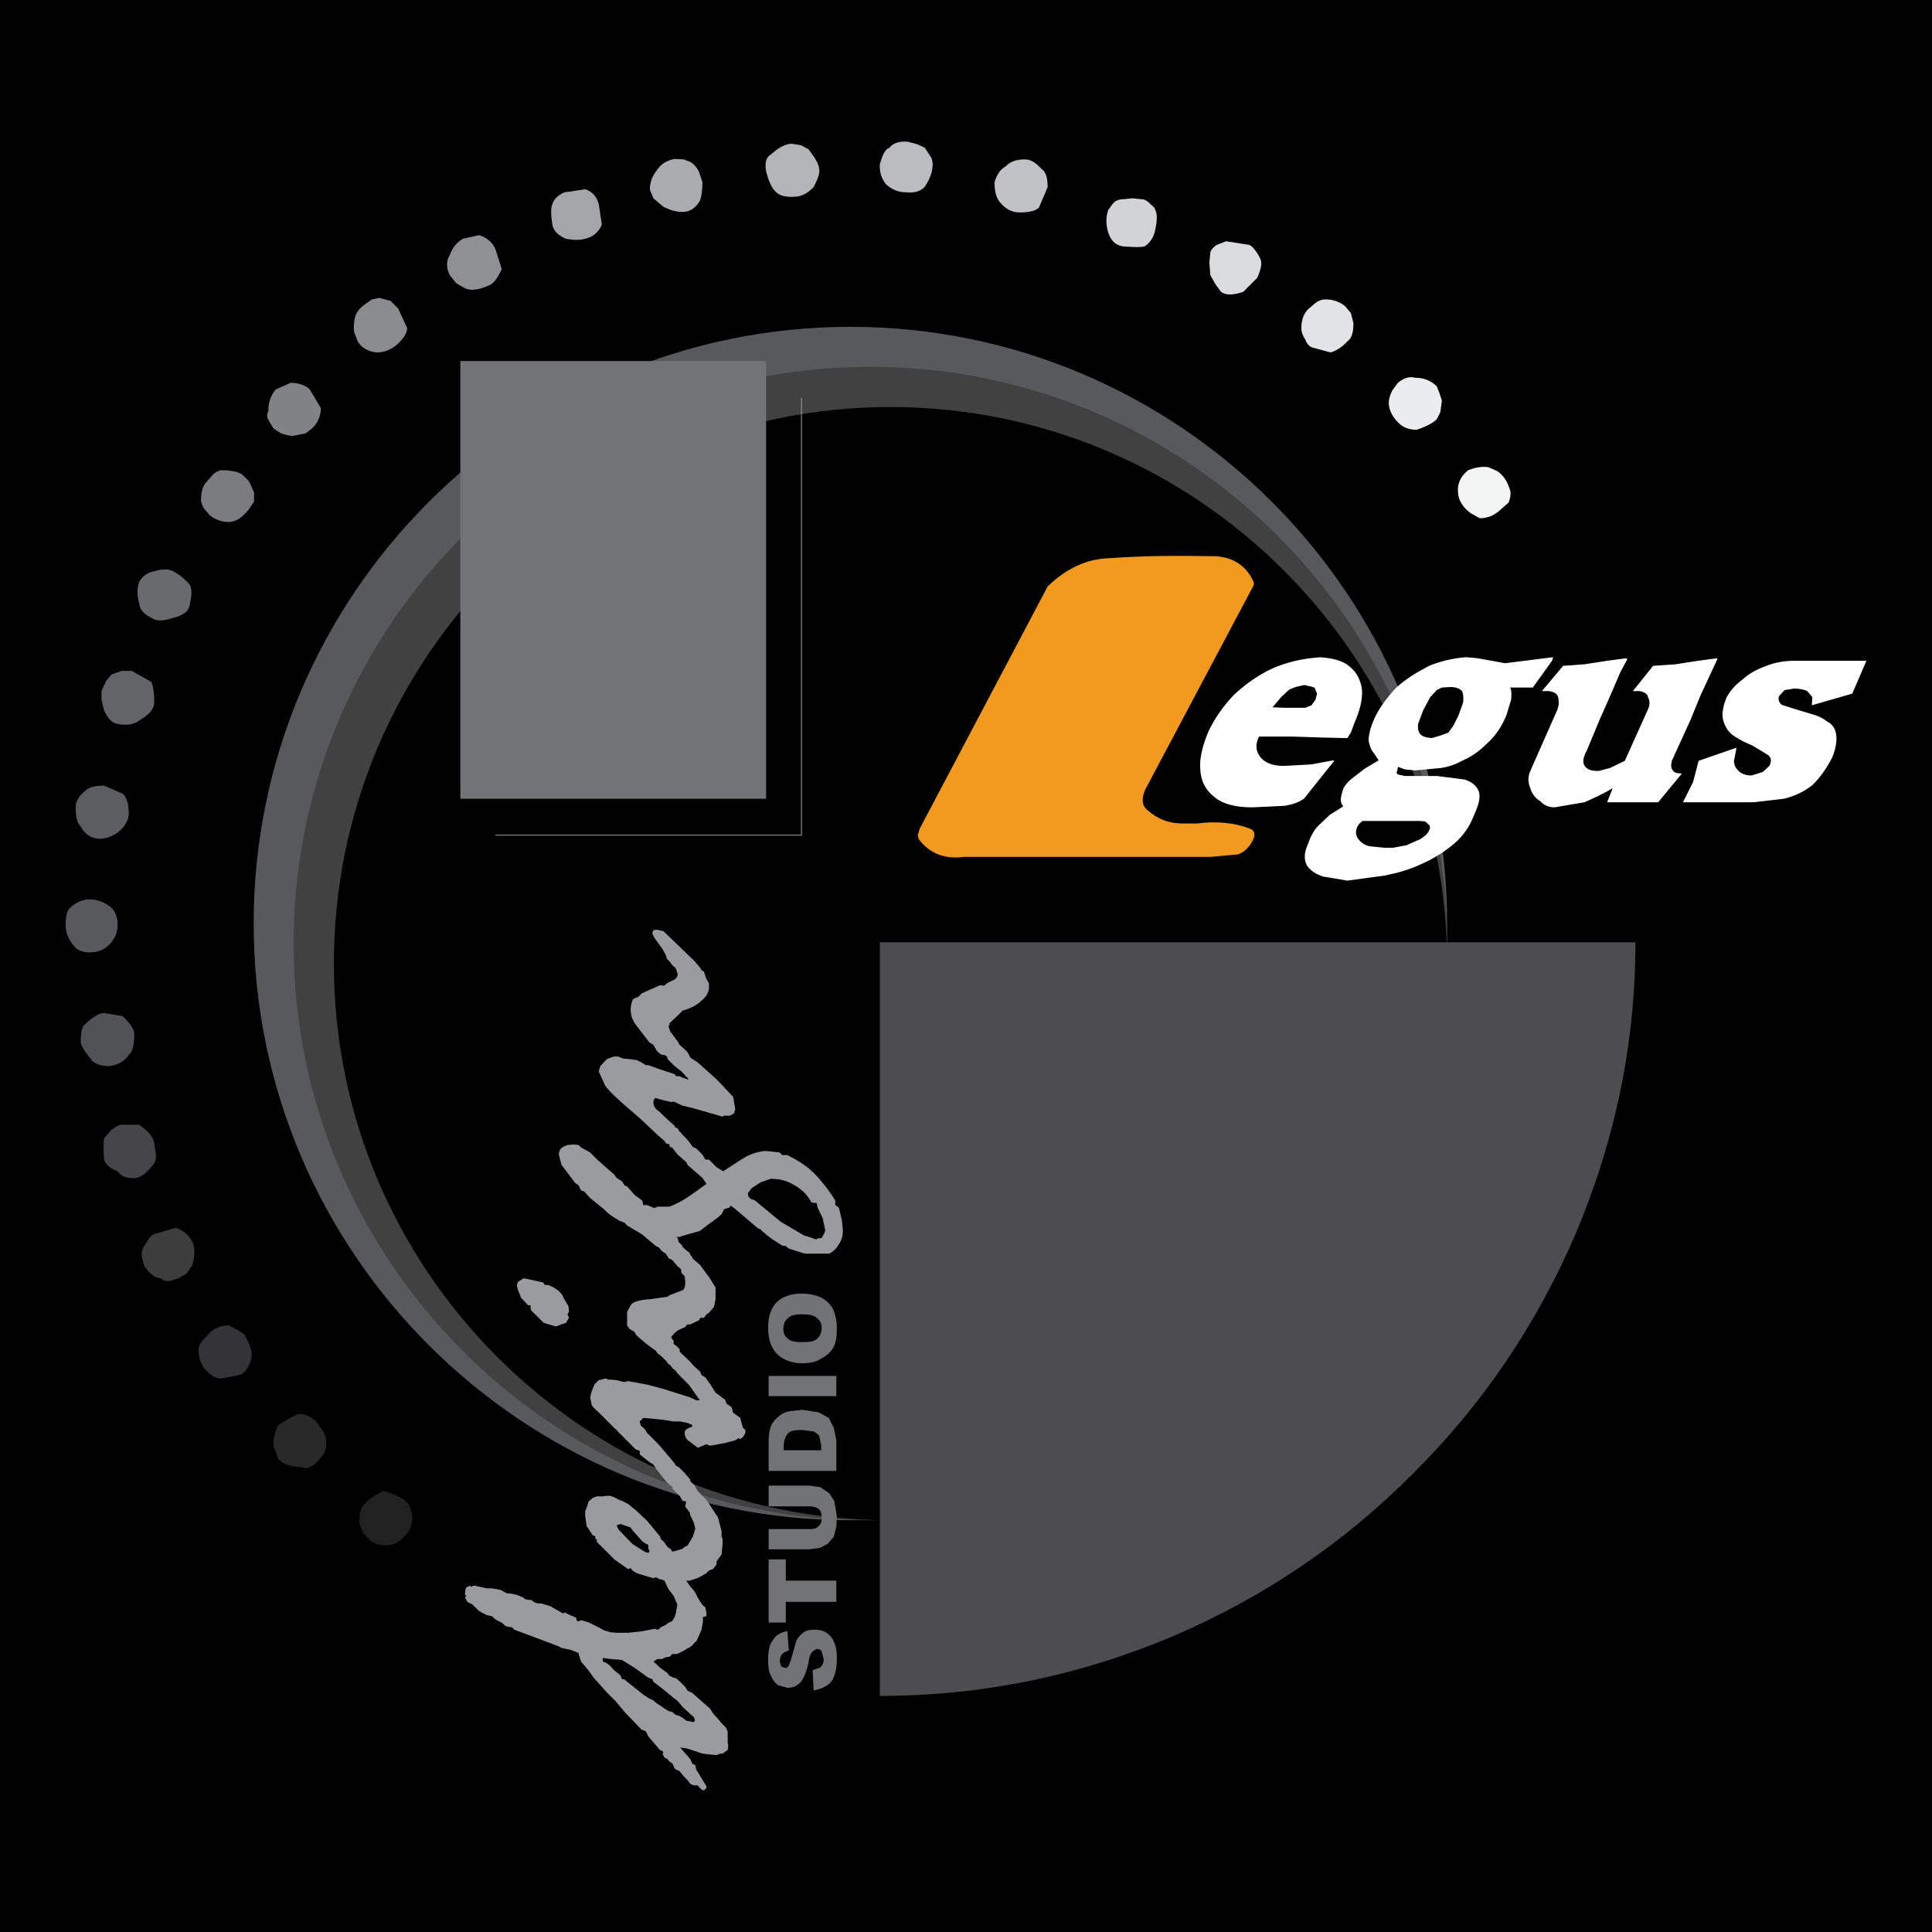 <?xml version="1.0" encoding="utf-8"?>
<!-- Generator: Adobe Illustrator 13.0.0, SVG Export Plug-In . SVG Version: 6.00 Build 14948)  -->
<!DOCTYPE svg PUBLIC "-//W3C//DTD SVG 1.0//EN" "http://www.w3.org/TR/2001/REC-SVG-20010904/DTD/svg10.dtd">
<svg version="1.0" id="Layer_1" xmlns="http://www.w3.org/2000/svg" xmlns:xlink="http://www.w3.org/1999/xlink" x="0px" y="0px"
	 width="192.756px" height="192.756px" viewBox="0 0 192.756 192.756" enable-background="new 0 0 192.756 192.756"
	 xml:space="preserve">
<g>
	<polygon fill-rule="evenodd" clip-rule="evenodd" points="0,0 192.756,0 192.756,192.756 0,192.756 0,0 	"/>
	<path fill-rule="evenodd" clip-rule="evenodd" fill="#58595B" d="M84.843,32.607c32.791,0,59.535,26.744,59.535,59.535
		c0,32.792-26.744,59.536-59.535,59.536c-32.791,0-59.535-26.744-59.535-59.536C25.308,59.351,52.052,32.607,84.843,32.607
		L84.843,32.607z"/>
	<path fill-rule="evenodd" clip-rule="evenodd" fill="#414142" d="M86.837,36.595c31.692,0,57.541,25.849,57.541,57.541
		c0,31.692-25.849,57.542-57.541,57.542c-31.692,0-57.542-25.85-57.542-57.542C29.296,62.444,55.145,36.595,86.837,36.595
		L86.837,36.595z"/>
	<path fill-rule="evenodd" clip-rule="evenodd" d="M88.845,40.611c30.586,0,55.533,24.947,55.533,55.533
		s-24.946,55.534-55.533,55.534S33.312,126.73,33.312,96.144S58.259,40.611,88.845,40.611L88.845,40.611z"/>
	<polygon fill-rule="evenodd" clip-rule="evenodd" fill="#717375" points="45.926,36.022 76.435,36.022 76.435,79.691 
		45.926,79.691 45.926,36.022 	"/>
	
		<path fill="none" stroke="#999B9E" stroke-width="0.084" stroke-linecap="round" stroke-linejoin="round" stroke-miterlimit="2.613" d="
		M79.964,83.322H49.456 M79.964,39.703v43.619"/>
	<path fill-rule="evenodd" clip-rule="evenodd" fill="#F3F4F4" d="M146.729,51.2l0.908,0.504c0.756,0,1.412-0.252,2.017-0.807
		l0.857-0.756c0.253-0.605,0.253-1.109,0.051-1.513c-0.252-0.757-0.655-1.261-1.16-1.614l-0.907-0.404
		c-0.706-0.1-1.361,0.051-2.018,0.303c-0.756,0.605-1.109,1.362-1.009,2.269C145.519,49.94,145.973,50.646,146.729,51.2
		L146.729,51.2z"/>
	<path fill-rule="evenodd" clip-rule="evenodd" fill="#EBECED" d="M138.913,38.947l0.555-0.756c0.604-0.504,1.21-0.656,1.714-0.504
		c0.808,0,1.563,0.252,2.168,0.857l0.253,0.656l0.252,0.757l-0.151,1.159l-0.354,0.707c-0.403,0.403-1.108,0.756-2.017,1.059
		c-0.757,0-1.412-0.252-1.865-0.757c-0.555-0.554-0.908-1.261-0.908-1.916C138.56,39.854,138.66,39.451,138.913,38.947
		L138.913,38.947z"/>
	<path fill-rule="evenodd" clip-rule="evenodd" fill="#E2E3E4" d="M131.248,30.223c0.353-0.252,0.655-0.353,1.009-0.353
		c0.757,0,1.411,0.252,1.916,0.656l0.604,0.706l0.253,1.009c0,0.907-0.151,1.513-0.605,1.815c-0.403,0.454-0.908,0.857-1.664,1.109
		l-1.866-0.504c-0.252-0.1-0.504-0.353-0.655-0.756c-0.252-0.403-0.403-0.756-0.403-1.16c0-0.857,0.252-1.513,0.756-1.966
		L131.248,30.223L131.248,30.223z"/>
	<path fill-rule="evenodd" clip-rule="evenodd" fill="#D9DBDC" d="M120.759,25.18c0.051-0.252,0.253-0.454,0.556-0.706l1.008-0.403
		l2.27,0.353c0.252,0.05,0.706,0.504,1.109,1.311c0.252,0.454,0.151,1.009-0.252,1.967l-1.412,1.412
		c-1.009,0.353-1.766,0.353-2.219,0l-0.555-0.757l-0.505-0.908l-0.101-1.26L120.759,25.18L120.759,25.18z"/>
	<path fill-rule="evenodd" clip-rule="evenodd" fill="#D1D3D4" d="M115.263,20.944c0.201,0.353,0.201,1.008,0,1.967
		c-0.151,0.756-0.504,1.312-1.06,1.664c-0.252,0.101-1.008,0.101-2.218,0c-0.757-0.151-1.16-0.605-1.412-1.361
		c-0.252-0.807-0.252-1.563,0-2.27l0.403-0.554c0.252-0.354,0.605-0.505,1.009-0.505l1.008-0.101l0.958,0.101
		c0.252,0,0.505,0.151,0.757,0.404C114.96,20.541,115.212,20.692,115.263,20.944L115.263,20.944z"/>
	<path fill-rule="evenodd" clip-rule="evenodd" fill="#C1C2C4" d="M102.253,15.902c0.604,0,1.109,0.353,1.664,0.958
		c0.454,0.303,0.604,0.908,0.604,1.815l-0.856,2.017c-0.303,0.353-1.009,0.504-1.917,0.504c-0.756,0-1.411-0.303-2.017-1.059
		c-0.353-0.454-0.504-1.008-0.504-1.967c0.252-0.807,0.604-1.311,1.109-1.563C100.74,16.154,101.345,15.902,102.253,15.902
		L102.253,15.902z"/>
	<path fill-rule="evenodd" clip-rule="evenodd" fill="#BABCBE" d="M92.924,15.75c0.151,0.403,0.151,0.757,0.101,0.908
		c0,0.504-0.252,1.21-0.756,1.967c-0.454,0.504-1.11,0.656-1.967,0.554c-0.656,0-1.311-0.252-1.917-0.807
		c-0.403-0.504-0.655-1.21-0.605-1.967c0.252-0.907,0.504-1.512,0.958-1.664c0.403-0.504,1.009-0.656,1.815-0.605l0.958,0.252
		l0.756,0.353L92.924,15.75L92.924,15.75z"/>
	<path fill-rule="evenodd" clip-rule="evenodd" fill="#B2B4B6" d="M80.67,14.894c0.555,0.756,1.008,1.361,1.059,1.966
		c0.101,0.403-0.151,1.008-0.555,1.815c-0.605,0.605-1.21,0.958-1.967,0.958c-0.807,0.051-1.512-0.101-1.916-0.605
		c-0.354-0.353-0.605-1.008-0.857-1.916c-0.151-0.858,0-1.462,0.504-1.715c0.605-0.555,1.261-1.008,2.017-1.06l0.958,0.152
		L80.67,14.894L80.67,14.894z"/>
	<path fill-rule="evenodd" clip-rule="evenodd" fill="#A9ACAE" d="M68.871,16.154c0.353,0.202,0.605,0.504,0.857,0.958l0.353,1.059
		c0,0.857-0.101,1.462-0.252,1.866c-0.454,0.756-1.009,1.11-1.765,1.11c-0.605,0-1.261-0.202-1.866-0.505l-1.008-0.857l-0.354-0.857
		c0-0.756,0.252-1.412,0.757-2.017c0.353-0.555,0.958-0.908,1.714-1.059l0.908,0.05L68.871,16.154L68.871,16.154z"/>
	<path fill-rule="evenodd" clip-rule="evenodd" fill="#A3A5A8" d="M58.382,18.877c0.756,0.252,1.159,0.756,1.361,1.513l0.303,2.017
		c-0.303,0.756-0.908,1.261-1.664,1.412c-0.504,0.151-1.16,0.151-1.917,0c-0.857-0.353-1.261-0.857-1.361-1.412
		c-0.151-1.008-0.151-1.714,0-2.017c0.101-0.354,0.353-0.706,0.756-0.959c0.353-0.252,0.655-0.302,0.907-0.302L58.382,18.877
		L58.382,18.877z"/>
	<path fill-rule="evenodd" clip-rule="evenodd" fill="#8E9092" d="M49.456,24.928l0.605,1.916c-0.403,0.908-0.857,1.513-1.362,1.664
		c-1.008,0.454-1.765,0.504-2.32,0.252l-0.857-0.504l-0.656-0.807c-0.353-0.756-0.353-1.462,0-1.966
		c0.252-0.756,0.656-1.26,1.311-1.664l1.614-0.353C48.548,23.667,49.153,24.172,49.456,24.928L49.456,24.928z"/>
	<path fill-rule="evenodd" clip-rule="evenodd" fill="#8A8C8E" d="M35.336,33.147c-0.05-0.403-0.05-0.655,0-0.907
		c0-0.605,0.252-1.21,0.857-1.714l0.908-0.656l0.756-0.151l1.109,0.303l0.756,0.756l0.908,1.966c0,0.403-0.303,1.009-1.059,1.665
		c-0.605,0.504-1.261,0.756-2.017,0.756c-0.757-0.101-1.462-0.403-1.866-1.109L35.336,33.147L35.336,33.147z"/>
	<path fill-rule="evenodd" clip-rule="evenodd" fill="#808285" d="M30.496,43.233l-1.26,0.252c-0.354,0-0.757-0.101-1.21-0.252
		l-0.757-0.504l-0.504-0.857c-0.151-0.302-0.151-0.555,0-0.807c0-0.958,0.252-1.614,0.757-2.219l0.706-0.303l0.757-0.353
		c0.806,0,1.512,0.252,1.916,0.655l1.109,1.866c0,0.756-0.252,1.412-0.857,2.018L30.496,43.233L30.496,43.233z"/>
	<path fill-rule="evenodd" clip-rule="evenodd" fill="#7A7C7F" d="M20.662,48.023l0.656-0.756c0.353-0.252,0.605-0.353,0.756-0.353
		c1.109,0,1.866,0.202,2.168,0.504l0.605,0.605l0.504,1.109v0.907l-0.504,0.757c-0.605,0.756-1.16,1.16-1.765,1.261
		c-0.756,0.101-1.513-0.151-2.168-0.655l-0.505-0.605c-0.252-0.353-0.353-0.655-0.353-0.908
		C20.058,49.133,20.209,48.427,20.662,48.023L20.662,48.023z"/>
	<path fill-rule="evenodd" clip-rule="evenodd" fill="#696A6C" d="M15.368,57c0.806-0.252,1.513-0.252,1.916,0
		c0.504,0.252,1.109,0.706,1.664,1.361c0.202,0.404,0.202,1.009,0,1.866c-0.05,0.656-0.554,1.16-1.664,1.412
		c-1.009,0.353-1.765,0.353-2.168,0c-0.756-0.353-1.21-0.857-1.21-1.412c-0.252-0.756-0.252-1.512,0-2.218
		C14.258,57.454,14.763,57.1,15.368,57L15.368,57z"/>
	<path fill-rule="evenodd" clip-rule="evenodd" fill="#636467" d="M15.368,70.312c-0.101,0.504-0.505,1.008-1.463,1.563
		c-0.555,0.454-1.312,0.504-2.168,0.354c-0.605-0.101-1.008-0.605-1.361-1.362l-0.252-1.059V68.95l0.454-1.008l0.555-0.655
		l1.009-0.353h1.008l1.967,1.109C15.368,68.85,15.418,69.606,15.368,70.312L15.368,70.312z"/>
	<path fill-rule="evenodd" clip-rule="evenodd" fill="#5C5D60" d="M8.459,78.935c0.403-0.403,1.009-0.555,1.916-0.555l1.866,0.807
		c0.403,0.353,0.605,1.009,0.605,1.967c0,0.655-0.353,1.311-1.11,1.916c-0.756,0.504-1.412,0.656-2.017,0.605
		c-0.756-0.101-1.261-0.505-1.665-1.21c-0.353-0.303-0.504-1.008-0.504-1.916C7.552,79.943,7.854,79.439,8.459,78.935L8.459,78.935z
		"/>
	<path fill-rule="evenodd" clip-rule="evenodd" fill="#58595B" d="M8.964,89.727c0.655,0,1.361,0.252,1.916,0.655
		c0.605,0.404,0.857,1.109,0.857,1.866c0,0.756-0.252,1.412-0.857,2.017c-0.504,0.504-1.16,0.756-1.916,0.756
		c-0.757,0-1.362-0.252-1.664-0.756c-0.504-0.605-0.756-1.261-0.756-2.017c0-0.857,0.151-1.462,0.504-1.714
		C7.602,89.979,8.308,89.727,8.964,89.727L8.964,89.727z"/>
	<path fill-rule="evenodd" clip-rule="evenodd" fill="#515254" d="M10.375,101.072l1.866,0.303c0.756,0.756,1.109,1.26,1.16,1.715
		c0,1.059-0.151,1.814-0.555,2.168c-0.454,0.605-1.009,1.008-1.967,1.109c-0.756,0-1.312-0.201-1.664-0.504
		c-0.756-0.959-1.16-1.514-1.16-1.967c0-0.908,0.151-1.514,0.404-1.664C9.216,101.477,9.872,101.072,10.375,101.072L10.375,101.072z
		"/>
	<path fill-rule="evenodd" clip-rule="evenodd" fill="#464648" d="M11.989,112.217h1.916c0.958,0.705,1.362,1.26,1.463,1.715
		l0.151,1.008c0.101,0.504,0,0.908-0.151,1.16c-0.605,0.756-1.11,1.26-1.715,1.412c-0.807,0.1-1.513-0.051-1.917-0.656
		c-0.252-0.1-0.605-0.252-0.908-0.504c-0.252-0.252-0.454-0.504-0.454-0.756l-0.05-1.01l0.05-1.008l0.756-0.857
		C11.485,112.469,11.737,112.316,11.989,112.217L11.989,112.217z"/>
	<path fill-rule="evenodd" clip-rule="evenodd" fill="#3D3D3E" d="M18.646,127.041l-0.857,0.506l-0.857,0.252
		c-0.403,0.051-0.656,0-0.807-0.252c-0.605,0-1.21-0.455-1.714-1.211l-0.252-0.908c-0.05-0.402,0-0.654,0.101-0.906l0.605-0.959
		c0.252-0.303,0.505-0.504,0.757-0.504l1.916-0.555c0.756,0.252,1.361,0.756,1.664,1.412c0.252,0.654,0.252,1.412,0,2.268
		L18.646,127.041L18.646,127.041z"/>
	<path fill-rule="evenodd" clip-rule="evenodd" fill="#343335" d="M25.1,135.363c-0.151,0.906-0.605,1.562-1.16,1.814l-1.866,0.354
		c-0.605,0-1.16-0.354-1.765-1.109c-0.353-0.555-0.504-1.16-0.504-1.766c0-0.303,0.151-0.656,0.404-0.908l0.706-0.756
		c0.504-0.504,1.16-0.756,1.916-0.756c1.008,0.504,1.614,0.857,1.664,1.109C24.949,134.252,25.201,134.908,25.1,135.363
		L25.1,135.363z"/>
	<path fill-rule="evenodd" clip-rule="evenodd" fill="#292929" d="M30.042,146.355c-1.009,0-1.765-0.252-2.269-0.756l-0.505-1.412
		c0-0.756,0.202-1.463,0.505-2.018l1.008-0.605l0.958-0.504c0.756,0,1.412,0.354,1.916,0.908l0.504,0.705
		c0.252,0.404,0.403,0.807,0.403,1.262c0,0.402-0.05,0.756-0.302,1.158l-0.605,0.758C31,146.457,30.496,146.607,30.042,146.355
		L30.042,146.355z"/>
	<path fill-rule="evenodd" clip-rule="evenodd" fill="#222121" d="M41.136,151.398c0,0.756-0.252,1.412-0.807,1.916
		c-0.605,0.605-1.109,0.857-1.714,0.857c-0.807,0-1.412-0.152-1.815-0.605l-0.605-0.656l-0.353-1.008
		c0-0.908,0.202-1.613,0.605-1.916c0.252-0.354,0.857-0.756,1.765-1.211c0.403,0,1.009,0.252,1.866,0.707
		C40.631,149.734,41.085,150.389,41.136,151.398L41.136,151.398z"/>
	<path fill-rule="evenodd" clip-rule="evenodd" fill="#4D4D4F" d="M163.168,94.013H87.78v75.187c10.187,0,19.919-2.018,29.247-5.951
		c9.026-3.883,16.994-9.229,23.953-16.238c7.009-6.957,12.354-14.926,16.237-23.951C161.15,113.729,163.168,104.098,163.168,94.013
		L163.168,94.013z"/>
	<path fill-rule="evenodd" clip-rule="evenodd" fill="#999B9E" d="M60.55,105.66l0.706-0.252h0.403l0.505,0.203l0.604,0.049
		l0.756,0.102l0.504,0.252l0.403,0.252h0.252l1.11,0.404l1.513,0.504l0.151,0.201h0.353l0.303,0.152l0.454,0.15h0.151l-0.756-0.807
		l-0.656-0.504l-0.706-0.707l-0.05-0.252l-0.252-0.15h-0.202l-0.302-0.152l-0.252-0.252l-0.353-0.604l-0.403-0.254l-1.362-1.764
		c-0.353-0.504-0.504-1.01-0.504-1.514c0-0.354,0.101-0.605,0.151-0.857c0.101-0.252,0.353-0.301,0.605-0.402l0.353-0.354
		l1.815-0.807l0.454,0.051c0.051-0.152,0.303-0.303,0.757-0.504c0.403-0.152,0.555-0.404,0.555-0.656l-0.051-0.151l-0.101-0.353
		l-0.101-0.152l-0.252-0.202l-0.303-0.403l-0.252-0.252c-0.101-0.404-0.353-0.908-0.756-1.412c-0.454-0.605-0.706-0.958-0.706-1.21
		l0.101-0.252l0.353-0.05l0.656,0.151l0.252,0.252l1.16,1.109l1.714,1.664l0.555,0.656l0.101,0.202l0.252,0.151l0.252,0.756
		l0.252,0.404v0.352c0,0.404-0.151,0.857-0.605,1.262c-0.403,0.402-0.907,0.756-1.664,1.008l-0.353,0.102l-0.555,0.555l-0.756,0.705
		v0.152l-0.101,0.15l0.151,0.504l0.756,1.01l0.202,0.354l0.403,0.352l0.403,0.404l0.252,0.504l0.756,0.504l1.865,1.664l0.908,0.959
		l0.756,0.807l0.202,1.209l-0.101,0.404l-0.403,0.252h-0.605l-0.151,0.102l-0.353-0.102l-2.623-0.756l-1.059-0.252l-0.202-0.102
		l-0.655-0.303l-0.151,0.051h-0.101l-0.656-0.15l-0.958-0.254l-0.051,0.102l-0.101,0.252c0,0.404,0.151,0.756,0.605,1.01
		l0.504,0.504l0.555,0.504l0.454,0.402l0.05,0.152l0.252,0.1l0.202,0.354h0.05l0.202,0.254l0.403,0.402l0.101,0.15h0.05l0.504,0.707
		l0.354,0.15l0.605,0.605l0.303,0.504h0.353l0.756,0.758l0.656,0.402c1.21-0.756,2.017-1.361,2.622-1.613
		c0.605-0.252,1.16-0.404,1.664-0.404l1.008,0.102l0.353,0.051l0.252,0.252h0.505c0.907,0.453,1.865,1.008,2.622,1.766
		c0.757,0.756,1.513,1.713,2.168,2.773v0.453l0.354,0.252l0.302,1.262l0.101,1.008c0,0.504-0.101,0.906-0.353,1.311
		c-0.252,0.455-0.555,0.756-1.009,1.01h-2.42l-0.504-0.152l-1.109-0.354l-0.303-0.252l-0.353-0.051l-1.109-0.705l-0.807-0.654
		l-0.252-0.254l-0.252-0.1l-2.37-2.018l-0.353-0.252l-0.151,0.201l-0.504,0.15l-0.252,0.506l-0.404,0.352L70.888,122l-1.059,0.807
		l-1.765,0.504l-0.252,0.1h-0.353l0.151,0.102l0.101,0.404l0.353,0.352l0.051,0.152l0.454,0.402l0.151,0.102l0.101,0.102v0.051
		l0.151,0.252l0.101,0.1l0.05,0.152l0.707,0.604l1.008,1.363l0.151,0.252l0.403,0.654v1.16l-0.151,0.756l-0.504,0.605l-0.252,0.152
		l-0.252,0.352h-0.353l-0.151,0.252l-0.857,0.404h-0.303l-0.202,0.252l-0.756,0.354l-0.303,0.252l-0.353,0.402l0.101,0.203
		l0.151,0.15v0.354l0.252,0.15l0.353,0.354v0.252l0.151,0.152l0.908,0.857l0.251,0.301l0.252,0.254l0.504,0.453l0.101,0.303
		l0.403,0.252l0.504,0.707l0.504,0.805l0.958,0.707l0.151,0.404l0.504,0.352l0.101,0.404v0.102l0.757,0.553l0.252,0.959l0.252,0.252
		v0.303l-0.202,0.354l-0.302,0.252l-0.202-0.102l-0.252,0.203l-1.16,0.301l-1.412,0.252l-0.353-0.15l-0.857,0.354l-1.009-0.756
		c-0.252-0.252-0.302-0.506-0.302-0.758c0-0.201,0.151-0.352,0.403-0.453l0.354-0.152v-0.15l-0.454-0.201l-0.756-0.152h-0.655
		l-0.908-0.15l-0.958-0.102l-1.16-0.102l-0.353,0.354l0.101,0.404l0.403,0.354l0.252,0.402l1.109,1.109l1.16,1.361l0.454,0.555
		l0.151,0.252l0.252,0.102l0.605,0.605l0.555,0.654v0.152l0.454,0.453l0.151,0.303l0.151,0.252l0.857,0.857l1.16,1.766l0.354,1.361
		v0.555l0.101,0.201v0.504l-0.101,1.059l-0.505,0.707v0.303l-0.353,0.453l-0.403,0.152l-0.252,0.252l-0.403,0.252l-0.504,0.252
		l-0.756,0.252h-0.353l0.353,0.504l0.504,0.605l0.252,0.504l0.303,0.504l0.202,0.303l0.303,0.252l0.101,0.605v0.252l-0.353,0.102
		v0.504l-0.151,0.807l-0.504,1.109l-0.151,0.102l-0.252,0.303l-0.354,0.252l-0.252,0.102l-0.101,0.1l-0.807,0.404h-0.504
		l-0.202,0.252l-0.504,0.1l-0.303,0.152h-0.454l-0.403,0.252l0.403,0.354l0.252,0.252l0.706,0.504l0.252,0.303l0.404,0.201
		l0.252,0.051l0.403,0.354l0.504,0.504l0.252,0.402l0.454,0.203l0.05,0.049l1.715,1.514l0.403,0.605l0.353,0.354l0.404,0.504
		l0.403,0.402l0.202,0.404v1.109l0.05,0.252v0.15l-0.05,0.354l-0.504,0.354h-0.202l-0.151,0.051l-0.252,0.1h-0.101l-1.311-0.15
		l-1.513-0.504l-0.706-0.102l1.009,1.16l0.202,0.453l0.302,0.152l0.101,0.504l0.101,0.102l0.908,1.512v0.152l-0.252,0.252
		l-0.252-0.102l-0.252-0.252l-0.101-0.152h-0.403l-0.353-0.15l-0.252-0.354l-0.403-0.402l-0.403-0.504l-0.504-0.252l-0.202-0.506
		l-0.303-0.201l-0.202-0.252l-0.303-0.152l-0.202-0.402l0.101-0.102l-0.101-0.15l-0.252-0.102l-1.16-1.361l-0.252-0.504l-0.353-0.15
		h-0.051l-1.361-1.412l-0.252-0.252l-1.009-1.211l-0.908-0.908l-1.26-1.412l-0.505-0.705l-0.756-0.908l-0.202-0.605l-0.05-0.252
		l-0.756-0.303l-0.958-0.201l-0.252-0.152l-2.269-0.857l-2.168-0.807l-0.252-0.252h-0.101l-0.504-0.1l-0.403-0.354l-0.101-0.051
		l-0.504-0.252l-0.403-0.354l-0.505-0.1l-0.756-0.404l-0.655-0.656l-0.504-0.252l-0.252-0.453l0.151-0.152l-0.151-0.15l0.051-0.453
		l0.101-0.252l0.354-0.152l0.15,0.102l0.152-0.102h0.202l1.16,0.252h0.505l0.857,0.152l0.655,0.354h0.252l0.757,0.15l0.605,0.252
		l0.252,0.201h0.151l0.151,0.051h0.252l0.353,0.252l0.353,0.102h0.302l0.857,0.252l0.908,0.504l0.252,0.152l0.202,0.1l0.05-0.1
		h0.101l0.505,0.252l0.605,0.252l0.05,0.252l0.101,0.102h0.151l0.202-0.102l0.807,0.252l1.008,0.504l0.454,0.252l0.655,0.201
		l0.656,0.051h1.109l1.361-0.15l1.312-0.252l0.252,0.1l0.202-0.1l0.05-0.102l0.605-0.303l0.252-0.201l0.353-0.15l0.252-0.404
		l0.151-0.504v-0.102l0.101-0.504v-0.252l-0.101-0.152l-0.252-0.605l-0.504-0.654l-0.404-0.857l-0.202-0.102l-0.252-0.049h-0.05
		l-0.353-0.203l-0.252,0.102l-0.354-0.102l-1.008-0.303c-0.303-0.1-0.554-0.201-0.807-0.453l-0.101-0.15l-0.252,0.1l-1.362-0.957
		l-1.765-1.766v-0.252l-0.151-0.051v-0.252l-0.252-0.102l-0.605-0.906l-0.151-1.01v-0.504l0.101-0.201l0.252-0.758l0.303-0.252
		v-0.049l0.504-0.203h0.605l0.353-0.049h0.403l0.403,0.15l0.454,0.252l0.302,0.102l0.605,0.303l0.605,0.504l0.251,0.201l1.059,1.008
		l1.261,1.514l0.101,0.303l0.252,0.201l0.403,0.555l0.353,0.252l0.101,0.203h0.151l0.353-0.102l0.504-0.152l0.252-0.201l0.302-0.15
		l0.504-0.857l0.252-0.807l-0.151-0.605l-0.353-0.756l-0.051-0.252l-0.454-0.605l0.101-0.506l-0.353-0.049l-0.303-0.504
		l-0.706-0.707v-0.15l-0.151-0.152l-0.252-0.201l-0.101-0.051l-1.16-1.461l-0.252-0.404l-0.403-0.252l-0.958-0.758v-0.352
		l-0.403-0.152l-1.765-1.764l-0.101-0.152l-0.151-0.1l-1.513-1.514c-0.404-0.404-0.757-0.656-0.857-0.908l-0.151-0.705l0.101-0.506
		l0.252-0.654l0.151-0.252l0.353-0.354l0.303-0.051l0.252-0.1H60.5l0.151,0.1h0.252l0.605,0.051l0.756,0.201l0.403-0.1l0.857,0.15
		l1.059,0.203l1.513,0.402l2.723,0.857l0.656,0.303h0.353l-1.11-1.562l-1.109-1.111l-0.303-0.402h-0.101l-0.353-0.455
		c-0.151-0.049-0.252-0.15-0.303-0.301l-0.605-0.605l-0.353-0.252l-0.151-0.252l-0.151-0.102l-0.756-0.555l-1.009-0.857
		l-0.251-0.404l-0.454-0.25l-0.252-0.354v-1.361l0.353-0.656c0.101-0.252,0.656-0.504,1.765-0.605h0.151l1.765-0.252l0.202-0.15
		l1.312-0.506c0.202-0.15,0.252-0.402,0.252-0.855l-0.05-0.506l-0.353-0.402v-0.252l-0.101-0.152l-0.252-0.201l-0.555-0.656
		l-0.353-0.15l-0.101-0.201l-0.05-0.051l-0.101-0.201l-0.403-0.254l-0.252-0.301l-0.101-0.102l-0.252-0.102l-1.361-1.16
		l-1.513-0.906L62.315,122l-0.504-0.203c-0.403-0.252-1.009-0.555-1.563-1.16l-1.362-1.107l-0.605-0.656l-0.303-0.102l-0.252-0.504
		l-0.353-0.252l-1.361-1.814l-0.252-1.01c0-0.252,0.101-0.504,0.202-0.605c0.151-0.15,0.403-0.252,0.656-0.352l0.604-0.051
		l0.504,0.051l0.252,0.252l0.908,0.504l0.757,0.756l1.664,1.463l0.202,0.303l0.554,0.352l0.252,0.404l0.252,0.102l0.757,0.857
		l0.756,0.555l0.101,0.453h0.403l0.706,0.303l0.303-0.152h1.21c0.656-0.252,1.312-0.604,1.916-1.008l1.765-1.262l-0.403-0.604
		l-1.462-1.262l-0.151-0.303l-0.857-0.756l-0.555-0.705v-0.051l-0.202,0.051v-0.051l-0.051-0.102v-0.15l-0.353-0.102l-0.151-0.252
		l-0.706-0.605l-1.765-1.664c-2.269-1.916-3.429-3.025-3.53-3.428l-0.555-1.211l0.051-0.252l0.101-0.303L60.55,105.66L60.55,105.66z
		 M76.888,117.611l-1.009,0.354l-0.857,0.555l-0.403,0.504l0.05,0.354l0.253,0.252l0.353,0.102l2.622,2.168l2.32,1.361l0.504,0.15
		l0.706,0.252l0.151-0.1l0.403-0.051l0.252-0.453l0.101-0.303l-0.101-0.504l-0.151-0.707l-0.504-1.059l-0.101-0.453l-0.504-0.051
		c-0.403-0.756-1.009-1.361-1.765-1.766c-0.756-0.453-1.512-0.605-2.269-0.605H76.888L76.888,117.611z M51.978,129.463l-0.151-0.404
		l-0.151-0.354l-0.101-0.402c0-0.252,0.101-0.453,0.252-0.504l0.403-0.252h0.101l1.866,0.402l0.151,0.252H54.7l0.555,0.252
		l0.504,0.354l0.353,0.404l0.101,0.252l0.05,0.1l0.454,0.758l0.05,0.504v0.051l-0.15,0.252l0.15,0.352l-0.302,0.506l-0.353,0.1
		l-0.353,0.152l-0.302,0.1l-1.21-0.352l-1.261-1.262l-0.05-0.252v-0.252h-0.252L51.978,129.463L51.978,129.463z M60.5,165.92
		l0.302,0.203l0.454,0.504l0.504,0.402l0.151,0.152l0.151,0.354h0.202l0.302,0.252l1.715,1.361l0.403,0.252l0.505,0.252l0.353,0.303
		l0.403,0.252l0.353,0.252l0.404,0.252l0.403,0.102l0.252,0.252l0.454,0.15l0.403,0.252l0.252,0.203l0.757,0.15l0.101-0.15v-0.102
		l-0.101-0.252l-0.404-0.354l-0.706-0.654l-0.504-0.605l-0.403-0.303l-0.908-0.756l-1.109-0.857l-0.101-0.252l-0.404-0.152
		l-1.411-1.008l-1.211-0.756l-1.16-0.102l-0.756-0.102v0.354L60.5,165.92L60.5,165.92z M64.685,154.172l-0.101-0.102l-0.151-0.051
		l-0.353-0.252l-0.908-1.008l-0.252-0.354l-0.403-0.15l-0.605-0.203l-0.353,0.102v0.15l0.202,0.354l1.311,1.361l0.857,0.555
		l0.403,0.252l0.353,0.102l0.102-0.102v-0.15l-0.102-0.152V154.172L64.685,154.172z"/>
	<path fill-rule="evenodd" clip-rule="evenodd" fill="#717375" d="M78.653,131.479c-0.353,0.252-0.504,0.656-0.504,1.111
		c0,0.402,0.151,0.756,0.504,1.008c0.252,0.252,0.757,0.303,1.413,0.303c0.655,0,1.16-0.051,1.411-0.303
		c0.354-0.252,0.504-0.707,0.504-1.109c0-0.404-0.151-0.758-0.504-1.01c-0.251-0.252-0.756-0.352-1.513-0.352
		C79.41,131.127,78.905,131.227,78.653,131.479L78.653,131.479z M79.964,129.059c0.757,0,1.462,0.152,1.967,0.404
		c0.504,0.252,0.907,0.654,1.16,1.109c0.252,0.555,0.403,1.158,0.403,1.916c0,0.756-0.05,1.361-0.303,1.865
		c-0.252,0.504-0.706,0.908-1.21,1.16c-0.504,0.354-1.16,0.504-1.916,0.504c-1.11,0-1.917-0.354-2.521-0.908
		c-0.605-0.604-0.908-1.512-0.908-2.621s0.252-1.916,0.807-2.521C78.048,129.361,78.905,129.059,79.964,129.059L79.964,129.059z
		 M77.695,141.312c0.252-0.252,0.605-0.402,1.008-0.504l1.362-0.152l1.613,0.254l1.009,0.553l0.504,1.01l0.252,1.211v3.074h-6.757
		v-3.074c0-0.605,0.101-1.01,0.252-1.463C77.14,141.816,77.392,141.564,77.695,141.312L77.695,141.312z M76.687,137.279h6.757v2.016
		h-6.757V137.279L76.687,137.279z M81.225,142.826l-1.16-0.152c-0.757,0-1.16,0.051-1.413,0.303
		c-0.252,0.252-0.454,0.707-0.454,1.211v0.504h3.732v-0.504l-0.202-0.959L81.225,142.826L81.225,142.826z M76.687,148.221h4.034
		l1.109,0.152l0.907,0.604l0.505,0.807l0.252,1.514l-0.05,1.008l-0.252,1.01l-0.605,0.705l-0.756,0.404l-1.109,0.15h-4.034v-2.018
		h4.135c0.353,0,0.605-0.049,0.857-0.301c0.252-0.203,0.302-0.455,0.302-0.857c0-0.354-0.05-0.605-0.302-0.857
		c-0.252-0.152-0.504-0.252-0.857-0.252h-4.135V148.221L76.687,148.221z M78.401,155.584v2.117h5.043v2.117h-5.043v2.068h-1.714
		v-6.303H78.401L78.401,155.584z M83.494,165.518c0,1.109-0.252,1.916-0.656,2.369c-0.403,0.404-1.008,0.656-1.664,0.758
		l-0.101-2.018l0.756-0.252c0.252-0.252,0.353-0.504,0.353-0.857l-0.202-0.756c-0.05-0.152-0.252-0.252-0.504-0.252l-0.403,0.252
		c-0.151,0.15-0.353,0.504-0.403,1.109c-0.202,0.906-0.454,1.512-0.756,1.916c-0.354,0.402-0.757,0.605-1.361,0.605l-0.908-0.254
		c-0.353-0.252-0.605-0.604-0.756-1.008c-0.202-0.354-0.252-0.857-0.252-1.613c0-0.857,0.151-1.514,0.504-1.916
		c0.252-0.455,0.756-0.758,1.413-0.857l0.151,1.916c-0.252,0.102-0.504,0.201-0.656,0.354c-0.151,0.15-0.252,0.402-0.252,0.756
		l0.151,0.504l0.454,0.152l0.252-0.152l0.252-0.654l0.555-1.967c0.252-0.404,0.504-0.656,0.756-0.809
		c0.252-0.201,0.605-0.252,1.009-0.252c0.454,0,0.857,0.051,1.21,0.303c0.403,0.252,0.656,0.605,0.807,1.01
		C83.444,164.357,83.494,164.861,83.494,165.518L83.494,165.518z"/>
	<path fill-rule="evenodd" clip-rule="evenodd" fill="#F2991F" d="M125.096,58.109c-0.756-1.765-2.269-2.673-4.337-2.622
		c-3.277-0.051-6.655-0.051-10.034,0.202c-2.27,0.05-4.337,1.009-6.203,2.824L91.764,82.667l-0.202,0.655l0.101,0.404
		c1.109,1.462,2.623,2.017,4.539,1.765h24.608l2.723-0.252c0.656-0.252,1.16-0.756,1.513-1.513c0.253-0.555,0.051-0.908-0.353-1.059
		c-1.613-0.605-3.378-0.756-5.295-0.504h-1.361c-1.412,0-2.572-0.454-3.58-1.361c-0.505-0.403-0.605-1.109-0.201-2.017
		l10.841-20.423V58.109L125.096,58.109z"/>
	<path fill-rule="evenodd" clip-rule="evenodd" fill="#FFFFFF" d="M131.248,69.808l-0.403,0.555l-0.605,0.252h-2.118l-1.159-0.051
		l0.856-1.009l0.808-0.756l0.605-0.252l0.907-0.202c0.504,0.101,0.857,0.202,1.009,0.252l0.252,0.605L131.248,69.808L131.248,69.808
		z M128.979,73.489l3.177,0.102l2.27,0.049l0.353-0.554l0.354-0.958c0.555-1.261,0.807-2.32,0.756-3.278
		c-0.101-0.908-0.504-1.765-1.21-2.319c-0.655-0.605-1.663-0.857-2.925-0.958c-1.664,0.101-3.277,0.454-4.79,1.11
		c-1.412,0.655-2.773,1.613-3.883,2.672c-1.06,1.109-1.916,2.37-2.521,3.631c-0.555,1.361-0.908,2.622-0.807,3.782
		c0.05,1.109,0.504,2.017,1.311,2.673c0.857,0.756,2.118,1.109,3.883,1.109l3.177-0.151c0.757-0.101,1.463-0.353,1.967-0.706
		l3.025-3.782l-0.1-0.051l-2.169,0.403l-2.724,0.151c-1.059,0-1.814-0.251-2.319-0.806c-0.504-0.605-0.604-1.261-0.201-2.118
		H128.979L128.979,73.489z M137.147,71.623c-0.453,1.009-0.604,1.765-0.604,2.27c0.101,0.504,0.252,0.958,0.504,1.21l0.504,0.756
		l-1.361,0.807l-1.311,1.008c-0.454,0.353-0.706,0.706-0.857,1.009c-0.151,0.454-0.252,0.857-0.252,1.109
		c0,0.252,0.101,0.504,0.252,0.656l-1.361,0.857l-1.16,1.109c-0.403,0.403-0.757,1.059-1.009,1.815
		c-0.403,0.857-0.403,1.513-0.101,2.118c0.353,0.504,0.857,0.857,1.613,1.109l2.421,0.403l3.731-0.504
		c1.261-0.252,2.521-0.605,3.682-1.16c1.159-0.504,2.269-1.21,3.177-1.967c0.958-0.807,1.613-1.765,2.017-2.824
		c0.505-1.109,0.706-1.866,0.505-2.471c-0.252-0.555-0.656-0.908-1.412-1.16l-2.774-0.353h-3.177l-0.705-0.152
		c-0.151-0.101-0.151-0.252-0.051-0.403l0.051-0.353l0.705,0.252l1.009,0.101l2.168-0.202c0.858-0.051,1.665-0.303,2.521-0.756
		c0.908-0.403,1.665-0.908,2.421-1.665c0.857-0.756,1.513-1.664,2.018-2.925l0.454-1.513c0.05-0.504,0.05-0.958-0.102-1.21h2.27
		l1.916-2.672l0.101-0.354l-4.79,0.605l-1.362-0.252l-1.411-0.252l-1.109-0.101c-1.261,0.101-2.421,0.354-3.682,0.857
		c-1.159,0.605-2.27,1.261-3.277,2.168C138.408,69.555,137.652,70.564,137.147,71.623L137.147,71.623z M145.973,70.11l-0.454,1.261
		l-0.504,1.008l-0.504,0.706l-0.808,0.303l-0.857,0.251c-0.604-0.049-0.907-0.151-1.159-0.403c-0.202-0.252-0.252-0.605-0.202-1.008
		l0.505-1.362l0.705-1.312l0.655-0.706l0.505-0.252l0.857-0.051c0.555,0,0.907,0.151,1.159,0.403
		C146.022,69.304,146.022,69.707,145.973,70.11L145.973,70.11z M154.596,68.95c0.453,0.102,0.756,0.252,0.856,0.605
		c0.102,0.404,0.102,0.808-0.101,1.312l-2.672,6.051c-0.253,0.605-0.253,1.109,0,1.714c0.15,0.555,0.504,1.009,1.008,1.311
		c0.403,0.454,0.908,0.605,1.412,0.605l2.976-0.504c0.907-0.403,1.916-0.857,2.823-1.412l-0.555,1.412h5.094l2.369-2.875
		c-0.402,0-0.756-0.05-0.907-0.302c-0.202-0.252-0.202-0.505-0.101-0.958l1.865-4.084l1.009-2.471l1.009-2.168l0.655-1.412v-0.101
		l-1.916,0.252l-2.27,0.353l-2.219,0.151l-2.017,2.521h0.706c0.403,0.102,0.756,0.252,0.807,0.605
		c0.201,0.404,0.201,0.808-0.051,1.312l-2.269,5.043l-1.463,0.706l-1.159,0.303c-0.757,0-1.16-0.151-1.412-0.555
		c-0.202-0.353-0.102-0.856,0.252-1.512l1.261-3.025l1.159-2.623l0.908-2.118l0.705-1.312l-0.1-0.101l-1.917,0.252l-2.269,0.353
		l-2.118,0.151l-2.118,2.521H154.596L154.596,68.95z M142.594,82.818c-0.151,0.403-0.504,0.656-0.907,0.908l-1.362,0.605
		l-1.361,0.252h-0.807l-1.513-0.151c-0.454-0.101-0.857-0.354-1.109-0.706c-0.253-0.303-0.353-0.756-0.101-1.261l0.201-0.303
		l0.303-0.252h5.749l0.504,0.05l0.403,0.353C142.694,82.465,142.694,82.667,142.594,82.818L142.594,82.818z M174.867,74.396
		l1.411,0.857c0.454,0.252,0.505,0.656,0.253,1.159l-0.656,0.605l-1.109,0.353c-0.655,0-1.059-0.202-1.311-0.454
		c-0.253-0.252-0.454-0.555-0.454-1.008l0.252-1.311l-3.781,1.311l-0.555,2.118l-1.009,2.017h7.06l3.025-0.353
		c1.009-0.252,1.916-0.656,2.773-1.311c0.757-0.706,1.412-1.614,2.018-2.773c0.403-0.958,0.504-1.765,0.403-2.37
		c-0.102-0.605-0.403-1.008-0.908-1.26c-0.454-0.354-1.008-0.605-1.613-0.757l-1.664-0.504l-1.261-0.403
		c-0.252-0.252-0.353-0.504-0.252-0.857l0.555-0.605l0.958-0.151c0.555,0,1.009,0.101,1.312,0.252l0.504,0.605l-0.051,0.808
		l4.034-1.16l1.412-3.277h-7.211c-0.958,0-1.866,0.151-2.773,0.504c-0.958,0.353-1.715,0.756-2.37,1.361
		c-0.757,0.555-1.261,1.16-1.613,1.815c-0.404,1.009-0.505,1.866-0.253,2.471c0.202,0.555,0.505,1.059,1.109,1.412
		C173.707,73.893,174.262,74.145,174.867,74.396L174.867,74.396z"/>
</g>
</svg>
